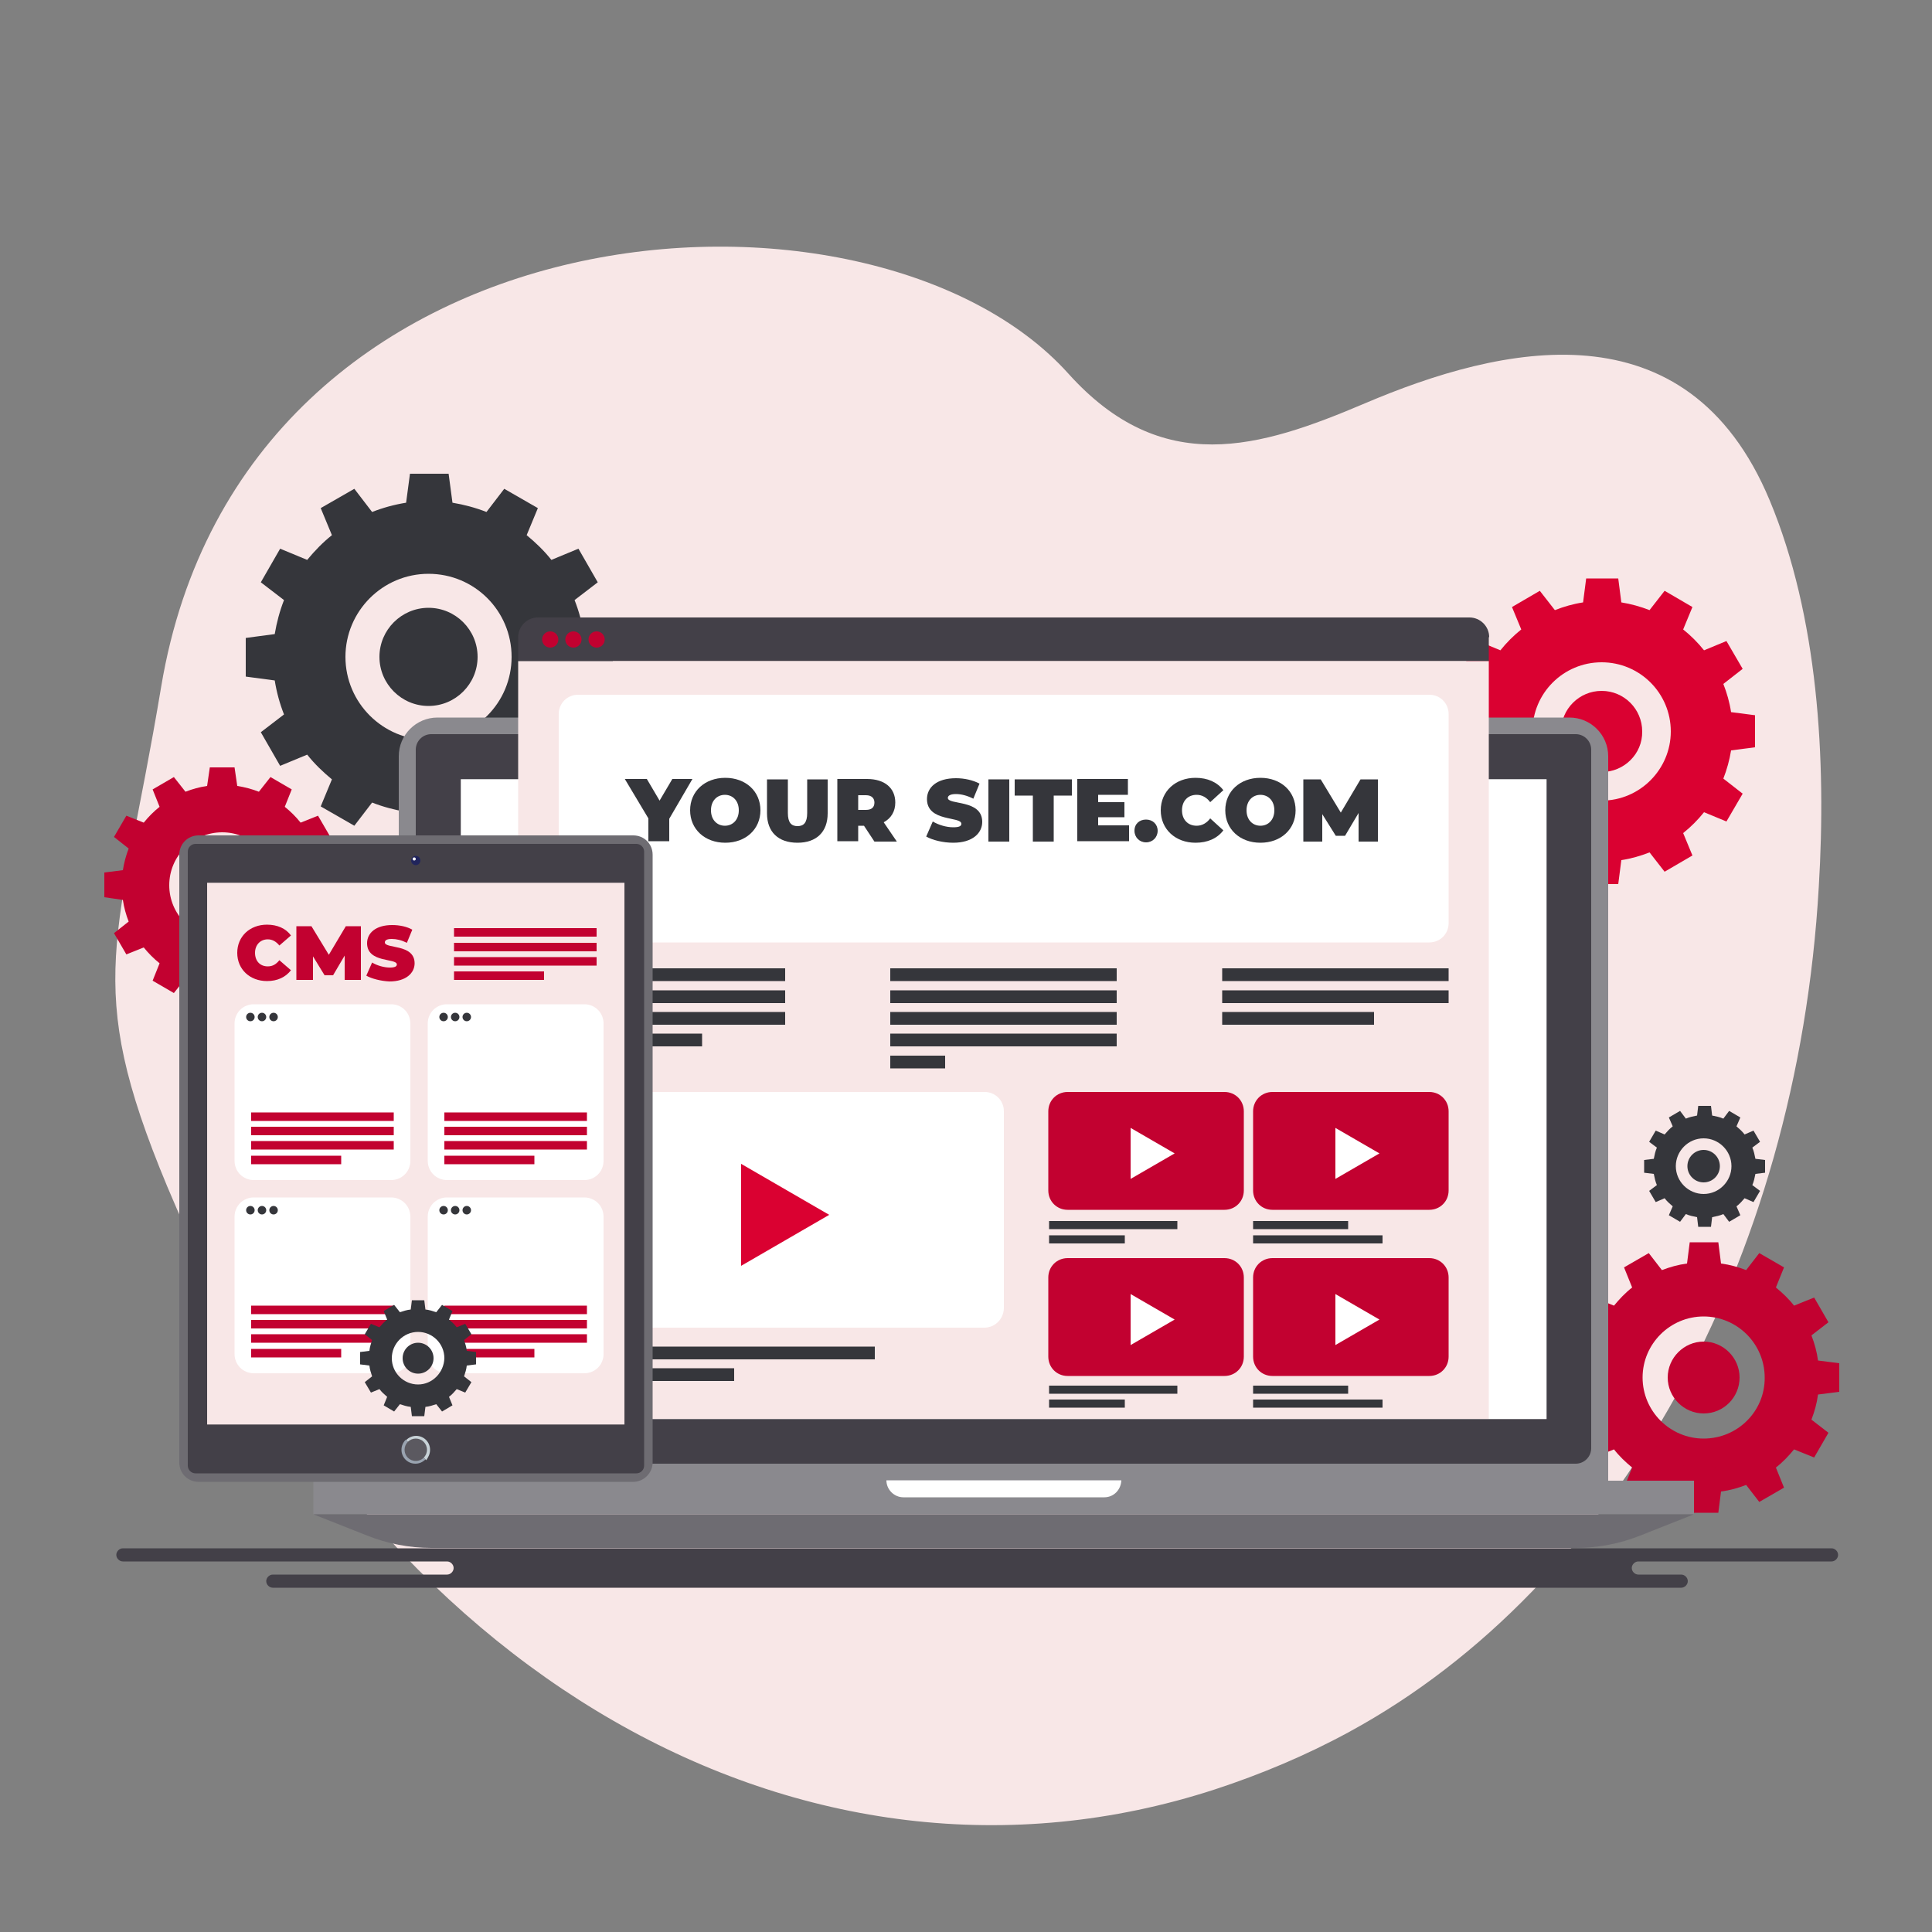 <?xml version="1.0" encoding="utf-8"?>
<!-- Generator: Adobe Illustrator 21.0.0, SVG Export Plug-In . SVG Version: 6.00 Build 0)  -->
<svg version="1.1" id="Слой_1" xmlns="http://www.w3.org/2000/svg" xmlns:xlink="http://www.w3.org/1999/xlink" x="0px" y="0px"
	 viewBox="0 0 500 500" style="enable-background:new 0 0 500 500;" xml:space="preserve">
<rect x="0" y="0" width="500" height="500" fill="#808080" stroke="none"/>
<style type="text/css">
	.st0{fill:#F8E7E7;}
	.st1{fill:#DA0131;}
	.st2{fill:#C20130;}
	.st3{fill:#35363B;}
	.st4{fill:#8A898E;}
	.st5{fill:#434048;}
	.st6{fill:#FFFFFF;}
	.st7{fill:#6E6C72;}
	.st8{fill:#C7D2D7;}
	.st9{fill:#99A3B0;}
	.st10{fill:#5B5960;}
	.st11{fill:#21255C;}
</style>
<path class="st0" d="M314.4,463.1c-106,34.5-218.4-29.7-271.1-156c-22.2-53.2-12.7-62.8-1.6-129.3C63,50,225.7,40.2,276.5,96.7
	c24.3,27,49.4,19.3,76.7,7.7c35.2-15,83.4-26.2,104.8,25.1c12.5,30,14.7,66.9,12.7,100c-5.6,97.4-52.6,181.2-121.5,218.7
	C338,454.3,326.3,459.2,314.4,463.1z"/>
<g id="Background_Simple">
</g>
<g id="Icons">
</g>
<g id="Character_1_">
</g>
<g id="Device_1_">
</g>
<g id="Bugs">
</g>
<g>
	<path class="st1" d="M454.2,193.4v-8.3l-6.2-0.8c-0.4-2.6-1.1-5-2-7.3l5-3.9l-4.2-7.2l-5.8,2.4c-1.6-2-3.4-3.8-5.4-5.4l2.4-5.8
		l-7.2-4.2l-3.9,5c-2.3-0.9-4.8-1.6-7.3-2l-0.8-6.2h-8.3l-0.8,6.2c-2.6,0.4-5,1.1-7.3,2l-3.9-5l-7.2,4.2l2.4,5.8
		c-2,1.6-3.8,3.4-5.4,5.4l-5.8-2.4l-4.2,7.2l5,3.9c-0.9,2.3-1.6,4.8-2,7.3l-6.2,0.8v8.3l6.2,0.8c0.4,2.6,1.1,5,2,7.3l-5,3.9l4.2,7.2
		l5.8-2.4c1.6,2,3.4,3.8,5.4,5.4l-2.4,5.8l7.2,4.2l3.9-5c2.3,0.9,4.8,1.6,7.3,2l0.8,6.2h8.3l0.8-6.2c2.6-0.4,5-1.1,7.3-2l3.9,5
		l7.2-4.2l-2.4-5.8c2-1.6,3.8-3.4,5.4-5.4l5.8,2.4l4.2-7.2l-5-3.9c0.9-2.3,1.6-4.8,2-7.3L454.2,193.4z M414.5,207.2
		c-9.9,0-17.9-8-17.9-17.9c0-9.9,8-17.9,17.9-17.9s17.9,8,17.9,17.9C432.4,199.1,424.4,207.2,414.5,207.2z"/>
	<g>
		<path class="st1" d="M414.5,215.7c-14.6,0-26.4-11.9-26.4-26.4c0-14.6,11.9-26.4,26.4-26.4c14.6,0,26.4,11.9,26.4,26.4
			C440.9,203.8,429.1,215.7,414.5,215.7z M414.5,164.8c-13.5,0-24.4,11-24.4,24.4c0,13.5,11,24.4,24.4,24.4
			c13.5,0,24.4-11,24.4-24.4C438.9,175.8,428,164.8,414.5,164.8z"/>
	</g>
	<path class="st1" d="M414.5,199.8c-5.8,0-10.5-4.7-10.5-10.5c0-5.8,4.7-10.5,10.5-10.5c5.8,0,10.5,4.7,10.5,10.5
		C425.1,195.1,420.3,199.8,414.5,199.8z"/>
</g>
<g>
	<path class="st2" d="M476,360.2v-7.4l-5.5-0.7c-0.3-2.3-0.9-4.4-1.7-6.5l4.4-3.4l-3.7-6.4l-5.2,2.1c-1.4-1.8-3-3.3-4.7-4.7l2.1-5.2
		l-6.4-3.7l-3.4,4.4c-2.1-0.8-4.2-1.4-6.5-1.7l-0.7-5.5h-7.4l-0.7,5.5c-2.3,0.3-4.4,0.9-6.5,1.7l-3.4-4.4l-6.4,3.7l2.1,5.2
		c-1.8,1.4-3.3,3-4.7,4.7l-5.2-2.1l-3.7,6.4l4.4,3.4c-0.8,2.1-1.4,4.2-1.7,6.5l-5.5,0.7v7.4l5.5,0.7c0.3,2.3,0.9,4.4,1.7,6.5
		l-4.4,3.4l3.7,6.4l5.2-2.1c1.4,1.8,3,3.3,4.7,4.7l-2.1,5.2l6.4,3.7l3.4-4.4c2.1,0.8,4.2,1.4,6.5,1.7l0.7,5.5h7.4l0.7-5.5
		c2.3-0.3,4.4-0.9,6.5-1.7l3.4,4.4l6.4-3.7l-2.1-5.2c1.8-1.4,3.3-3,4.7-4.7l5.2,2.1l3.7-6.4l-4.4-3.4c0.8-2.1,1.4-4.2,1.7-6.5
		L476,360.2z M440.9,372.3c-8.7,0-15.8-7.1-15.8-15.8c0-8.7,7.1-15.8,15.8-15.8c8.7,0,15.8,7.1,15.8,15.8
		C456.8,365.2,449.7,372.3,440.9,372.3z"/>
	<g>
		<path class="st2" d="M440.9,379.9c-12.9,0-23.4-10.5-23.4-23.4c0-12.9,10.5-23.4,23.4-23.4c12.9,0,23.4,10.5,23.4,23.4
			C464.3,369.4,453.8,379.9,440.9,379.9z M440.9,334.9c-11.9,0-21.6,9.7-21.6,21.6c0,11.9,9.7,21.6,21.6,21.6s21.6-9.7,21.6-21.6
			C462.5,344.6,452.8,334.9,440.9,334.9z"/>
	</g>
	<path class="st2" d="M440.9,365.8c-5.1,0-9.3-4.2-9.3-9.3s4.2-9.3,9.3-9.3c5.1,0,9.3,4.2,9.3,9.3S446.1,365.8,440.9,365.8z"/>
</g>
<g>
	<path class="st3" d="M456.8,303.5v-3.3l-2.5-0.3c-0.2-1-0.4-2-0.8-2.9l2-1.5l-1.7-2.9l-2.3,1c-0.6-0.8-1.4-1.5-2.1-2.1l1-2.3
		l-2.9-1.7l-1.5,2c-0.9-0.4-1.9-0.6-2.9-0.8l-0.3-2.5h-3.3l-0.3,2.5c-1,0.2-2,0.4-2.9,0.8l-1.5-2l-2.9,1.7l1,2.3
		c-0.8,0.6-1.5,1.4-2.1,2.1l-2.3-1l-1.7,2.9l2,1.5c-0.4,0.9-0.6,1.9-0.8,2.9l-2.5,0.3v3.3l2.5,0.3c0.2,1,0.4,2,0.8,2.9l-2,1.5
		l1.7,2.9l2.3-1c0.6,0.8,1.4,1.5,2.1,2.1l-1,2.3l2.9,1.7l1.5-2c0.9,0.4,1.9,0.6,2.9,0.8l0.3,2.5h3.3l0.3-2.5c1-0.2,2-0.4,2.9-0.8
		l1.5,2l2.9-1.7l-1-2.3c0.8-0.6,1.5-1.4,2.1-2.1l2.3,1l1.7-2.9l-2-1.5c0.4-0.9,0.6-1.9,0.8-2.9L456.8,303.5z M440.9,309
		c-3.9,0-7.2-3.2-7.2-7.2c0-3.9,3.2-7.2,7.2-7.2c3.9,0,7.2,3.2,7.2,7.2C448.1,305.7,444.9,309,440.9,309z"/>
	<g>
		<path class="st3" d="M440.9,312.4c-5.8,0-10.6-4.7-10.6-10.6c0-5.8,4.7-10.6,10.6-10.6c5.8,0,10.6,4.7,10.6,10.6
			C451.5,307.6,446.8,312.4,440.9,312.4z M440.9,292c-5.4,0-9.8,4.4-9.8,9.8c0,5.4,4.4,9.8,9.8,9.8c5.4,0,9.8-4.4,9.8-9.8
			C450.7,296.4,446.3,292,440.9,292z"/>
	</g>
	<circle class="st3" cx="440.9" cy="301.8" r="4.2"/>
</g>
<g>
	<g>
		<path class="st3" d="M158.6,175.1v-10l-7.5-1c-0.5-3.1-1.3-6-2.4-8.8l6-4.6l-5-8.7l-7,2.9c-1.9-2.4-4.1-4.5-6.4-6.4l2.9-7l-8.7-5
			l-4.6,6c-2.8-1.1-5.8-1.9-8.8-2.4l-1-7.5h-10l-1,7.5c-3.1,0.5-6,1.3-8.8,2.4l-4.6-6l-8.7,5l2.9,7c-2.4,1.9-4.5,4.1-6.4,6.4l-7-2.9
			l-5,8.7l6,4.6c-1.1,2.8-1.9,5.8-2.4,8.8l-7.5,1v10l7.5,1c0.5,3.1,1.3,6,2.4,8.8l-6,4.6l5,8.7l7-2.9c1.9,2.4,4.1,4.5,6.4,6.4
			l-2.9,7l8.7,5l4.6-6c2.8,1.1,5.8,1.9,8.8,2.4l1,7.5h10l1-7.5c3.1-0.5,6-1.3,8.8-2.4l4.6,6l8.7-5l-2.9-7c2.4-1.9,4.5-4.1,6.4-6.4
			l7,2.9l5-8.7l-6-4.6c1.1-2.8,1.9-5.8,2.4-8.8L158.6,175.1z M110.9,191.5c-11.8,0-21.5-9.6-21.5-21.5c0-11.8,9.6-21.5,21.5-21.5
			s21.5,9.6,21.5,21.5C132.4,181.9,122.8,191.5,110.9,191.5z"/>
		<g>
			<path class="st3" d="M110.9,201.8c-17.5,0-31.7-14.2-31.7-31.7s14.2-31.7,31.7-31.7s31.7,14.2,31.7,31.7S128.4,201.8,110.9,201.8
				z M110.9,140.7c-16.2,0-29.3,13.2-29.3,29.3s13.2,29.3,29.3,29.3s29.3-13.2,29.3-29.3S127.1,140.7,110.9,140.7z"/>
		</g>
		<path class="st3" d="M110.9,182.7c-7,0-12.7-5.7-12.7-12.7s5.7-12.7,12.7-12.7s12.7,5.7,12.7,12.7S117.9,182.7,110.9,182.7z"/>
	</g>
	<g>
		<path class="st2" d="M88,232.2v-6.4l-4.8-0.6c-0.3-2-0.8-3.8-1.5-5.6l3.8-3l-3.2-5.5l-4.5,1.8c-1.2-1.5-2.6-2.9-4.1-4.1l1.8-4.5
			l-5.5-3.2l-3,3.8c-1.8-0.7-3.7-1.2-5.6-1.5l-0.7-4.8h-6.4l-0.7,4.8c-2,0.3-3.8,0.8-5.6,1.5l-3-3.8l-5.5,3.2l1.8,4.5
			c-1.5,1.2-2.9,2.6-4.1,4.1l-4.5-1.8l-3.2,5.5l3.8,3c-0.7,1.8-1.2,3.7-1.5,5.6l-4.8,0.6v6.4l4.8,0.7c0.3,2,0.8,3.8,1.5,5.6l-3.8,3
			l3.2,5.5l4.5-1.8c1.2,1.5,2.6,2.9,4.1,4.1l-1.8,4.5l5.5,3.2l3-3.8c1.8,0.7,3.7,1.2,5.6,1.5l0.7,4.8h6.4l0.7-4.8
			c2-0.3,3.8-0.8,5.6-1.5l3,3.8l5.5-3.2l-1.8-4.5c1.5-1.2,2.9-2.6,4.1-4.1l4.5,1.8l3.2-5.5l-3.8-3c0.7-1.8,1.2-3.7,1.5-5.6L88,232.2
			z M57.5,242.8c-7.6,0-13.7-6.2-13.7-13.7c0-7.6,6.2-13.7,13.7-13.7c7.6,0,13.7,6.2,13.7,13.7C71.3,236.6,65.1,242.8,57.5,242.8z"
			/>
		<g>
			<path class="st2" d="M57.5,249.3c-11.2,0-20.3-9.1-20.3-20.3c0-11.2,9.1-20.3,20.3-20.3c11.2,0,20.3,9.1,20.3,20.3
				C77.8,240.2,68.7,249.3,57.5,249.3z M57.5,210.3c-10.3,0-18.7,8.4-18.7,18.7c0,10.3,8.4,18.7,18.7,18.7
				c10.3,0,18.7-8.4,18.7-18.7C76.3,218.7,67.9,210.3,57.5,210.3z"/>
		</g>
		<circle class="st2" cx="57.5" cy="229" r="8.1"/>
	</g>
</g>
<g>
	<g>
		<path class="st4" d="M416.2,383.2h-313V195.7c0-5.5,4.5-10,10-10h293c5.5,0,10,4.5,10,10V383.2z"/>
		<path class="st5" d="M107.6,374.8V194c0-2.2,1.8-4,4-4h296.2c2.2,0,4,1.8,4,4v180.8c0,2.2-1.8,4-4,4H111.6
			C109.4,378.8,107.6,377,107.6,374.8z"/>
		
			<rect x="177" y="143.9" transform="matrix(-1.836970e-16 1 -1 -1.836970e-16 544.153 24.658)" class="st6" width="165.6" height="281"/>
		<rect x="81.1" y="383.2" class="st4" width="357.3" height="8.7"/>
		<path class="st7" d="M407.9,400.6H111.6c-5.7,0-11.3-1.1-16.6-3.2l-13.9-5.5h357.3l-13.9,5.5C419.2,399.5,413.6,400.6,407.9,400.6
			z"/>
		<path class="st6" d="M285.8,387.5h-52c-2.4,0-4.4-2-4.4-4.4l0,0h60.8l0,0C290.1,385.6,288.2,387.5,285.8,387.5z"/>
	</g>
	<g>
		<path class="st5" d="M385.4,164.9c0-2.8-2.3-5.1-5.1-5.1H139.2c-2.8,0-5.1,2.3-5.1,5.1v6.2h251.2V164.9z"/>
		<rect x="134.1" y="171.1" class="st0" width="251.2" height="196.1"/>
		<g>
			<circle class="st2" cx="142.4" cy="165.5" r="2.1"/>
			<circle class="st2" cx="148.4" cy="165.5" r="2.1"/>
			<circle class="st2" cx="154.4" cy="165.5" r="2.1"/>
		</g>
		<path class="st6" d="M369.9,243.9H149.6c-2.8,0-5-2.2-5-5v-54.1c0-2.8,2.2-5,5-5h220.3c2.8,0,5,2.2,5,5v54.1
			C374.9,241.7,372.7,243.9,369.9,243.9z"/>
		<g>
			<path class="st3" d="M173.2,211.9v5.8h-5.4v-5.9l-6.1-10.2h5.7l3.3,5.6l3.3-5.6h5.2L173.2,211.9z"/>
			<path class="st3" d="M178.6,209.7c0-4.9,3.8-8.4,9.1-8.4s9.1,3.5,9.1,8.4s-3.8,8.4-9.1,8.4S178.6,214.6,178.6,209.7z
				 M191.2,209.7c0-2.5-1.6-4-3.6-4c-2,0-3.6,1.5-3.6,4s1.6,4,3.6,4C189.6,213.7,191.2,212.2,191.2,209.7z"/>
			<path class="st3" d="M198.5,210.5v-8.8h5.4v8.7c0,2.5,0.9,3.4,2.5,3.4s2.5-0.9,2.5-3.4v-8.7h5.3v8.8c0,4.8-2.9,7.6-7.8,7.6
				C201.4,218.1,198.5,215.3,198.5,210.5z"/>
			<path class="st3" d="M223.6,213.7h-1.5v4h-5.4v-16.1h7.7c4.5,0,7.3,2.3,7.3,6.1c0,2.3-1.1,4.1-3,5.1l3.4,5h-5.8L223.6,213.7z
				 M224.1,205.8h-2v3.8h2c1.5,0,2.2-0.7,2.2-1.9C226.3,206.6,225.6,205.8,224.1,205.8z"/>
			<path class="st3" d="M239.7,216.5l1.7-3.9c1.5,0.9,3.5,1.5,5.3,1.5c1.5,0,2.1-0.3,2.1-0.9c0-2-8.9-0.4-8.9-6.4
				c0-3,2.5-5.4,7.5-5.4c2.2,0,4.4,0.5,6.1,1.4l-1.6,3.9c-1.6-0.8-3.1-1.2-4.5-1.2c-1.6,0-2.1,0.5-2.1,1c0,1.9,8.9,0.3,8.9,6.2
				c0,2.9-2.5,5.4-7.5,5.4C244,218.1,241.3,217.4,239.7,216.5z"/>
			<path class="st3" d="M255.8,201.7h5.4v16.1h-5.4V201.7z"/>
			<path class="st3" d="M267.3,205.9h-4.7v-4.2h14.8v4.2h-4.7v11.9h-5.4V205.9z"/>
			<path class="st3" d="M292.2,213.6v4.1h-13.4v-16.1h13.1v4.1h-7.7v1.9h6.8v3.9h-6.8v2.1H292.2z"/>
			<path class="st3" d="M293.6,215c0-1.8,1.3-2.9,3-2.9s3,1.2,3,2.9c0,1.7-1.3,3-3,3S293.6,216.7,293.6,215z"/>
			<path class="st3" d="M300.4,209.7c0-4.9,3.8-8.4,9-8.4c3.1,0,5.6,1.1,7.2,3.2l-3.4,3.1c-0.9-1.2-2.1-1.9-3.5-1.9
				c-2.3,0-3.8,1.6-3.8,4s1.5,4,3.8,4c1.4,0,2.6-0.7,3.5-1.9l3.4,3.1c-1.6,2.1-4.1,3.2-7.2,3.2C304.2,218.1,300.4,214.6,300.4,209.7
				z"/>
			<path class="st3" d="M317.1,209.7c0-4.9,3.8-8.4,9.1-8.4s9.1,3.5,9.1,8.4s-3.8,8.4-9.1,8.4S317.1,214.6,317.1,209.7z
				 M329.8,209.7c0-2.5-1.6-4-3.6-4s-3.6,1.5-3.6,4s1.6,4,3.6,4S329.8,212.2,329.8,209.7z"/>
			<path class="st3" d="M351.6,217.7l0-7.3l-3.5,5.9h-2.4l-3.5-5.6v7.1h-4.9v-16.1h4.5l5.2,8.6l5.1-8.6h4.5l0,16.1H351.6z"/>
		</g>
		<g>
			<rect x="144.6" y="250.6" class="st3" width="58.6" height="3.3"/>
			<rect x="144.6" y="256.3" class="st3" width="58.6" height="3.3"/>
			<rect x="144.6" y="261.9" class="st3" width="58.6" height="3.3"/>
			<rect x="144.6" y="267.5" class="st3" width="37.1" height="3.3"/>
		</g>
		<g>
			<rect x="144.6" y="348.5" class="st3" width="81.8" height="3.3"/>
			<rect x="144.6" y="354.1" class="st3" width="45.4" height="3.3"/>
		</g>
		<g>
			<rect x="230.4" y="250.6" class="st3" width="58.6" height="3.3"/>
			<rect x="230.4" y="256.3" class="st3" width="58.6" height="3.3"/>
			<rect x="230.4" y="261.9" class="st3" width="58.6" height="3.3"/>
			<rect x="230.4" y="267.5" class="st3" width="58.6" height="3.3"/>
			<rect x="230.4" y="273.2" class="st3" width="14.2" height="3.3"/>
		</g>
		<g>
			<rect x="271.5" y="316" class="st3" width="33.2" height="2.1"/>
			<rect x="271.5" y="319.7" class="st3" width="19.6" height="2.1"/>
		</g>
		<g>
			<rect x="324.3" y="316" class="st3" width="24.6" height="2.1"/>
			<rect x="324.3" y="319.7" class="st3" width="33.5" height="2.1"/>
		</g>
		<g>
			<rect x="316.3" y="250.6" class="st3" width="58.6" height="3.3"/>
			<rect x="316.3" y="256.3" class="st3" width="58.6" height="3.3"/>
			<rect x="316.3" y="261.9" class="st3" width="39.3" height="3.3"/>
		</g>
		<g>
			<path class="st6" d="M254.7,343.6H149.6c-2.8,0-5-2.2-5-5v-51c0-2.8,2.2-5,5-5h105.2c2.8,0,5,2.2,5,5v51
				C259.7,341.4,257.5,343.6,254.7,343.6z"/>
			<polygon class="st1" points="214.6,314.4 191.8,301.2 191.8,327.6 			"/>
		</g>
		<g>
			<path class="st2" d="M369.9,313.1h-40.6c-2.8,0-5-2.2-5-5v-20.5c0-2.8,2.2-5,5-5h40.6c2.8,0,5,2.2,5,5v20.5
				C374.9,310.9,372.7,313.1,369.9,313.1z"/>
			<polygon class="st6" points="357,298.5 345.6,291.9 345.6,305.1 			"/>
		</g>
		<g>
			<path class="st2" d="M316.9,313.1h-40.6c-2.8,0-5-2.2-5-5v-20.5c0-2.8,2.2-5,5-5h40.6c2.8,0,5,2.2,5,5v20.5
				C321.9,310.9,319.7,313.1,316.9,313.1z"/>
			<polygon class="st6" points="304,298.5 292.6,291.9 292.6,305.1 			"/>
		</g>
		<g>
			<path class="st2" d="M369.9,356.1h-40.6c-2.8,0-5-2.2-5-5v-20.5c0-2.8,2.2-5,5-5h40.6c2.8,0,5,2.2,5,5v20.5
				C374.9,353.9,372.7,356.1,369.9,356.1z"/>
			<polygon class="st6" points="357,341.5 345.6,334.9 345.6,348.1 			"/>
		</g>
		<g>
			<path class="st2" d="M316.9,356.1h-40.6c-2.8,0-5-2.2-5-5v-20.5c0-2.8,2.2-5,5-5h40.6c2.8,0,5,2.2,5,5v20.5
				C321.9,353.9,319.7,356.1,316.9,356.1z"/>
			<polygon class="st6" points="304,341.5 292.6,334.9 292.6,348.1 			"/>
		</g>
		<g>
			<rect x="271.5" y="358.6" class="st3" width="33.2" height="2.1"/>
			<rect x="271.5" y="362.2" class="st3" width="19.6" height="2.1"/>
		</g>
		<g>
			<rect x="324.3" y="358.6" class="st3" width="24.6" height="2.1"/>
			<rect x="324.3" y="362.2" class="st3" width="33.5" height="2.1"/>
		</g>
	</g>
</g>
<g>
	<g>
		<g>
			<path class="st7" d="M163.9,383.5H51.4c-2.8,0-5-2.2-5-5V221.2c0-2.8,2.2-5,5-5h112.5c2.8,0,5,2.2,5,5v157.3
				C168.9,381.2,166.6,383.5,163.9,383.5z"/>
			<path class="st5" d="M48.6,379.3V220.4c0-1.1,0.9-2,2-2h114.1c1.1,0,2,0.9,2,2v158.9c0,1.1-0.9,2-2,2H50.6
				C49.5,381.3,48.6,380.4,48.6,379.3z"/>
			
				<rect x="37.5" y="244.6" transform="matrix(-1.836970e-16 1 -1 -1.836970e-16 406.206 190.96)" class="st0" width="140.2" height="108"/>
			<g>
				<path class="st8" d="M111.3,375.2c0-2-1.6-3.6-3.6-3.6c-1,0-1.9,0.4-2.6,1.1l5.2,5.2C110.9,377.1,111.3,376.2,111.3,375.2z"/>
				<path class="st9" d="M105,372.6c-0.7,0.7-1.1,1.6-1.1,2.6c0,2,1.6,3.6,3.6,3.6c1,0,1.9-0.4,2.6-1.1L105,372.6z"/>
			</g>
			<circle class="st10" cx="107.6" cy="375.2" r="2.9"/>
			<g>
				<circle class="st11" cx="107.6" cy="222.7" r="1.2"/>
				<circle class="st6" cx="107.2" cy="222.3" r="0.4"/>
			</g>
		</g>
		<g>
			<g>
				<path class="st2" d="M61.4,246.6c0-4.3,3.3-7.3,7.7-7.3c2.7,0,4.9,1,6.2,2.8l-3,2.6c-0.8-1-1.8-1.6-3-1.6
					c-1.9,0-3.3,1.4-3.3,3.5c0,2.1,1.3,3.5,3.3,3.5c1.3,0,2.2-0.6,3-1.6l3,2.6c-1.4,1.8-3.5,2.8-6.2,2.8
					C64.7,253.9,61.4,250.9,61.4,246.6z"/>
				<path class="st2" d="M89.2,253.6l0-6.3l-3,5.1H84l-3-4.9v6.1h-4.3v-13.9h3.9l4.5,7.4l4.4-7.4h3.9l0,13.9H89.2z"/>
				<path class="st2" d="M94.8,252.5l1.5-3.4c1.3,0.8,3.1,1.3,4.6,1.3c1.3,0,1.8-0.3,1.8-0.8c0-1.7-7.7-0.3-7.7-5.5
					c0-2.6,2.2-4.7,6.5-4.7c1.9,0,3.8,0.4,5.2,1.2l-1.4,3.4c-1.4-0.7-2.7-1-3.9-1c-1.4,0-1.8,0.4-1.8,0.9c0,1.7,7.7,0.3,7.7,5.4
					c0,2.5-2.2,4.7-6.5,4.7C98.6,253.9,96.2,253.3,94.8,252.5z"/>
			</g>
			<g>
				<rect x="117.5" y="240.2" class="st2" width="36.9" height="2.2"/>
				<rect x="117.5" y="244" class="st2" width="36.9" height="2.2"/>
				<rect x="117.5" y="247.7" class="st2" width="36.9" height="2.2"/>
				<rect x="117.5" y="251.4" class="st2" width="23.3" height="2.2"/>
			</g>
		</g>
		<g>
			<path class="st6" d="M101.2,305.4H65.7c-2.8,0-5-2.2-5-5v-35.5c0-2.8,2.2-5,5-5h35.5c2.8,0,5,2.2,5,5v35.5
				C106.2,303.2,104,305.4,101.2,305.4z"/>
			<g>
				<circle class="st3" cx="64.8" cy="263.2" r="1.1"/>
				<circle class="st3" cx="67.8" cy="263.2" r="1.1"/>
				<circle class="st3" cx="70.8" cy="263.2" r="1.1"/>
			</g>
			<g>
				<rect x="65" y="287.9" class="st2" width="36.9" height="2.2"/>
				<rect x="65" y="291.6" class="st2" width="36.9" height="2.2"/>
				<rect x="65" y="295.3" class="st2" width="36.9" height="2.2"/>
				<rect x="65" y="299.1" class="st2" width="23.3" height="2.2"/>
			</g>
		</g>
		<g>
			<path class="st6" d="M151.2,305.4h-35.5c-2.8,0-5-2.2-5-5v-35.5c0-2.8,2.2-5,5-5h35.5c2.8,0,5,2.2,5,5v35.5
				C156.2,303.2,154,305.4,151.2,305.4z"/>
			<g>
				<circle class="st3" cx="114.8" cy="263.2" r="1.1"/>
				<circle class="st3" cx="117.8" cy="263.2" r="1.1"/>
				<circle class="st3" cx="120.8" cy="263.2" r="1.1"/>
			</g>
			<g>
				<rect x="115" y="287.9" class="st2" width="36.9" height="2.2"/>
				<rect x="115" y="291.6" class="st2" width="36.9" height="2.2"/>
				<rect x="115" y="295.3" class="st2" width="36.9" height="2.2"/>
				<rect x="115" y="299.1" class="st2" width="23.3" height="2.2"/>
			</g>
		</g>
		<g>
			<path class="st6" d="M101.2,355.4H65.7c-2.8,0-5-2.2-5-5v-35.5c0-2.8,2.2-5,5-5h35.5c2.8,0,5,2.2,5,5v35.5
				C106.2,353.2,104,355.4,101.2,355.4z"/>
			<g>
				<circle class="st3" cx="64.8" cy="313.2" r="1.1"/>
				<circle class="st3" cx="67.8" cy="313.2" r="1.1"/>
				<circle class="st3" cx="70.8" cy="313.2" r="1.1"/>
			</g>
			<g>
				<rect x="65" y="337.9" class="st2" width="36.9" height="2.2"/>
				<rect x="65" y="341.6" class="st2" width="36.9" height="2.2"/>
				<rect x="65" y="345.3" class="st2" width="36.9" height="2.2"/>
				<rect x="65" y="349.1" class="st2" width="23.3" height="2.2"/>
			</g>
		</g>
		<g>
			<path class="st6" d="M151.2,355.4h-35.5c-2.8,0-5-2.2-5-5v-35.5c0-2.8,2.2-5,5-5h35.5c2.8,0,5,2.2,5,5v35.5
				C156.2,353.2,154,355.4,151.2,355.4z"/>
			<g>
				<circle class="st3" cx="114.8" cy="313.2" r="1.1"/>
				<circle class="st3" cx="117.8" cy="313.2" r="1.1"/>
				<circle class="st3" cx="120.8" cy="313.2" r="1.1"/>
			</g>
			<g>
				<rect x="115" y="337.9" class="st2" width="36.9" height="2.2"/>
				<rect x="115" y="341.6" class="st2" width="36.9" height="2.2"/>
				<rect x="115" y="345.3" class="st2" width="36.9" height="2.2"/>
				<rect x="115" y="349.1" class="st2" width="23.3" height="2.2"/>
			</g>
		</g>
	</g>
	<g>
		<path class="st3" d="M123.2,353.1v-3.2l-2.4-0.3c-0.1-1-0.4-1.9-0.7-2.8l1.9-1.5l-1.6-2.7l-2.2,0.9c-0.6-0.8-1.3-1.4-2-2l0.9-2.2
			l-2.7-1.6l-1.5,1.9c-0.9-0.3-1.8-0.6-2.8-0.7l-0.3-2.4h-3.2l-0.3,2.4c-1,0.1-1.9,0.4-2.8,0.7l-1.5-1.9l-2.7,1.6l0.9,2.2
			c-0.8,0.6-1.4,1.3-2,2l-2.2-0.9l-1.6,2.7l1.9,1.5c-0.3,0.9-0.6,1.8-0.7,2.8l-2.4,0.3v3.2l2.4,0.3c0.1,1,0.4,1.9,0.7,2.8l-1.9,1.5
			l1.6,2.7l2.2-0.9c0.6,0.8,1.3,1.4,2,2l-0.9,2.2l2.7,1.6l1.5-1.9c0.9,0.3,1.8,0.6,2.8,0.7l0.3,2.4h3.2l0.3-2.4
			c1-0.1,1.9-0.4,2.8-0.7l1.5,1.9l2.7-1.6l-0.9-2.2c0.8-0.6,1.4-1.3,2-2l2.2,0.9l1.6-2.7l-1.9-1.5c0.3-0.9,0.6-1.8,0.7-2.8
			L123.2,353.1z M108.2,358.3c-3.7,0-6.8-3-6.8-6.8c0-3.7,3-6.8,6.8-6.8c3.7,0,6.8,3,6.8,6.8C114.9,355.2,111.9,358.3,108.2,358.3z"
			/>
		<g>
			<path class="st3" d="M108.2,361.5c-5.5,0-10-4.5-10-10c0-5.5,4.5-10,10-10c5.5,0,10,4.5,10,10C118.2,357,113.7,361.5,108.2,361.5
				z M108.2,342.2c-5.1,0-9.3,4.2-9.3,9.3c0,5.1,4.2,9.3,9.3,9.3c5.1,0,9.3-4.2,9.3-9.3C117.4,346.4,113.3,342.2,108.2,342.2z"/>
		</g>
		<circle class="st3" cx="108.2" cy="351.5" r="4"/>
	</g>
</g>
<path class="st5" d="M475.7,402.4L475.7,402.4c0-0.9-0.8-1.7-1.7-1.7H31.8c-0.9,0-1.7,0.8-1.7,1.7l0,0c0,0.9,0.8,1.7,1.7,1.7h83.9
	c0.9,0,1.7,0.8,1.7,1.7l0,0c0,0.9-0.8,1.7-1.7,1.7H70.6c-0.9,0-1.7,0.8-1.7,1.7l0,0c0,0.9,0.8,1.7,1.7,1.7h364.5
	c0.9,0,1.7-0.8,1.7-1.7l0,0c0-0.9-0.8-1.7-1.7-1.7h-11.1c-0.9,0-1.7-0.8-1.7-1.7l0,0c0-0.9,0.8-1.7,1.7-1.7H474
	C474.9,404.1,475.7,403.3,475.7,402.4z"/>
</svg>

